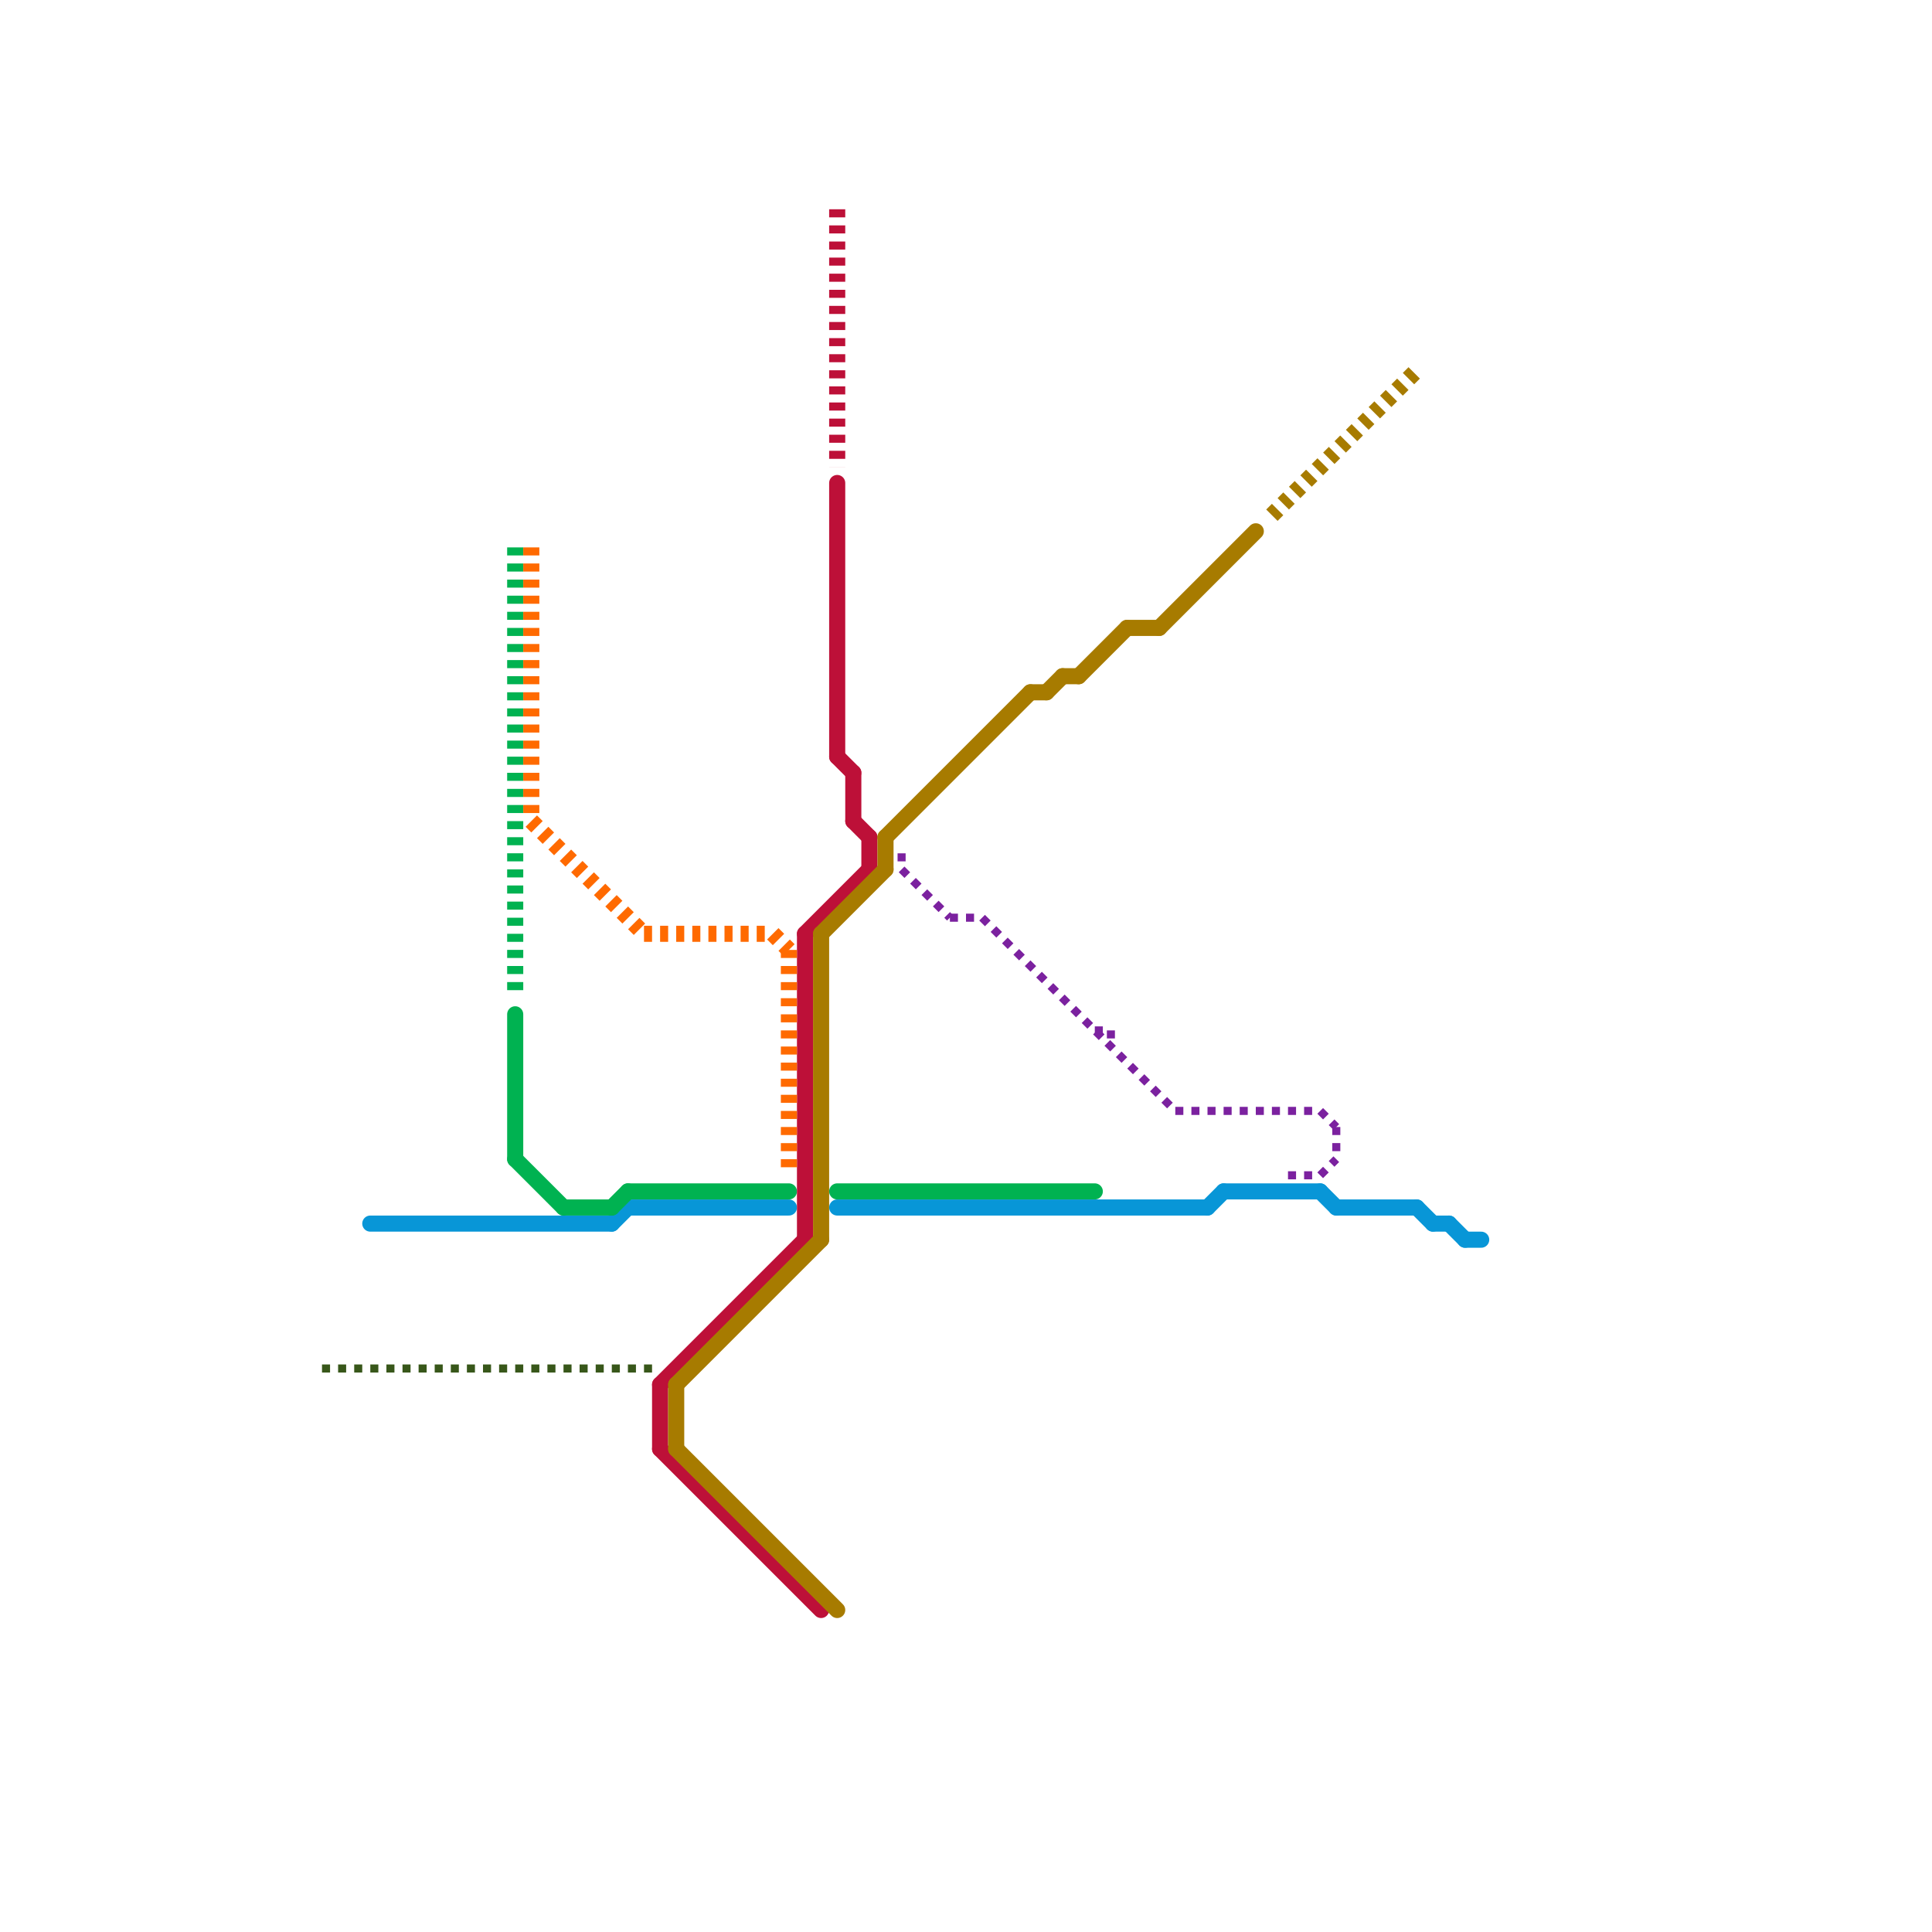 
<svg version="1.1" xmlns="http://www.w3.org/2000/svg" viewBox="0 0 120 120">
<style>text { font: 1px Helvetica; font-weight: 600; white-space: pre; dominant-baseline: central; } line { stroke-width: 1; fill: none; stroke-linecap: round; stroke-linejoin: round; } .c0 { stroke: #0896d7 } .c1 { stroke: #00b251 } .c2 { stroke: #bd1038 } .c3 { stroke: #a77b00 } .c4 { stroke: #7b219f } .c5 { stroke: #ff6a00 } .c6 { stroke: #38571a } .w1 { stroke-width: 1; }.w3 { stroke-width: .5; }.l2 { stroke-dasharray: .5 .5; stroke-linecap: butt; }</style><defs><g id="csm-38571a"><circle r="0.4" fill="#38571a"/><circle r="0.2" fill="#fff"/></g><g id="csm-7b219f"><circle r="0.4" fill="#7b219f"/><circle r="0.2" fill="#fff"/></g></defs><line class="c0 " x1="89" y1="76" x2="90" y2="76"/><line class="c0 " x1="88" y1="75" x2="89" y2="76"/><line class="c0 " x1="23" y1="76" x2="38" y2="76"/><line class="c0 " x1="38" y1="76" x2="39" y2="75"/><line class="c0 " x1="82" y1="74" x2="83" y2="75"/><line class="c0 " x1="90" y1="76" x2="91" y2="77"/><line class="c0 " x1="76" y1="74" x2="82" y2="74"/><line class="c0 " x1="75" y1="75" x2="76" y2="74"/><line class="c0 " x1="39" y1="75" x2="49" y2="75"/><line class="c0 " x1="91" y1="77" x2="92" y2="77"/><line class="c0 " x1="52" y1="75" x2="75" y2="75"/><line class="c0 " x1="83" y1="75" x2="88" y2="75"/><line class="c1 " x1="52" y1="74" x2="68" y2="74"/><line class="c1 " x1="35" y1="75" x2="38" y2="75"/><line class="c1 " x1="39" y1="74" x2="49" y2="74"/><line class="c1 " x1="32" y1="72" x2="35" y2="75"/><line class="c1 " x1="32" y1="63" x2="32" y2="72"/><line class="c1 " x1="38" y1="75" x2="39" y2="74"/><line class="c1 l2" x1="32" y1="34" x2="32" y2="62"/><line class="c2 " x1="41" y1="90" x2="51" y2="100"/><line class="c2 " x1="53" y1="48" x2="53" y2="51"/><line class="c2 " x1="52" y1="47" x2="53" y2="48"/><line class="c2 " x1="41" y1="86" x2="50" y2="77"/><line class="c2 " x1="50" y1="58" x2="54" y2="54"/><line class="c2 " x1="54" y1="52" x2="54" y2="54"/><line class="c2 " x1="41" y1="86" x2="41" y2="90"/><line class="c2 " x1="50" y1="58" x2="50" y2="77"/><line class="c2 " x1="53" y1="51" x2="54" y2="52"/><line class="c2 " x1="52" y1="30" x2="52" y2="47"/><line class="c2 l2" x1="52" y1="13" x2="52" y2="29"/><line class="c3 " x1="51" y1="58" x2="55" y2="54"/><line class="c3 " x1="66" y1="42" x2="67" y2="42"/><line class="c3 " x1="70" y1="39" x2="72" y2="39"/><line class="c3 " x1="55" y1="52" x2="64" y2="43"/><line class="c3 " x1="55" y1="52" x2="55" y2="54"/><line class="c3 " x1="42" y1="86" x2="42" y2="90"/><line class="c3 " x1="65" y1="43" x2="66" y2="42"/><line class="c3 " x1="72" y1="39" x2="78" y2="33"/><line class="c3 " x1="64" y1="43" x2="65" y2="43"/><line class="c3 " x1="67" y1="42" x2="70" y2="39"/><line class="c3 " x1="42" y1="86" x2="51" y2="77"/><line class="c3 " x1="42" y1="90" x2="52" y2="100"/><line class="c3 " x1="51" y1="58" x2="51" y2="77"/><line class="c3 l2" x1="79" y1="32" x2="88" y2="23"/><line class="c4 w3 l2" x1="69" y1="64" x2="69" y2="65"/><line class="c4 w3 l2" x1="83" y1="70" x2="83" y2="72"/><line class="c4 w3 l2" x1="82" y1="69" x2="83" y2="70"/><line class="c4 w3 l2" x1="56" y1="54" x2="59" y2="57"/><line class="c4 w3 l2" x1="73" y1="69" x2="82" y2="69"/><line class="c4 w3 l2" x1="61" y1="57" x2="73" y2="69"/><line class="c4 w3 l2" x1="59" y1="57" x2="61" y2="57"/><line class="c4 w3 l2" x1="82" y1="73" x2="83" y2="72"/><line class="c4 w3 l2" x1="80" y1="73" x2="82" y2="73"/><line class="c4 w3 l2" x1="68" y1="64" x2="69" y2="64"/><line class="c4 w3 l2" x1="56" y1="53" x2="56" y2="54"/><line class="c5 l2" x1="48" y1="58" x2="49" y2="59"/><line class="c5 l2" x1="40" y1="58" x2="48" y2="58"/><line class="c5 l2" x1="33" y1="34" x2="33" y2="51"/><line class="c5 l2" x1="49" y1="59" x2="49" y2="73"/><line class="c5 l2" x1="33" y1="51" x2="40" y2="58"/><line class="c6 w3 l2" x1="20" y1="85" x2="41" y2="85"/>
</svg>
